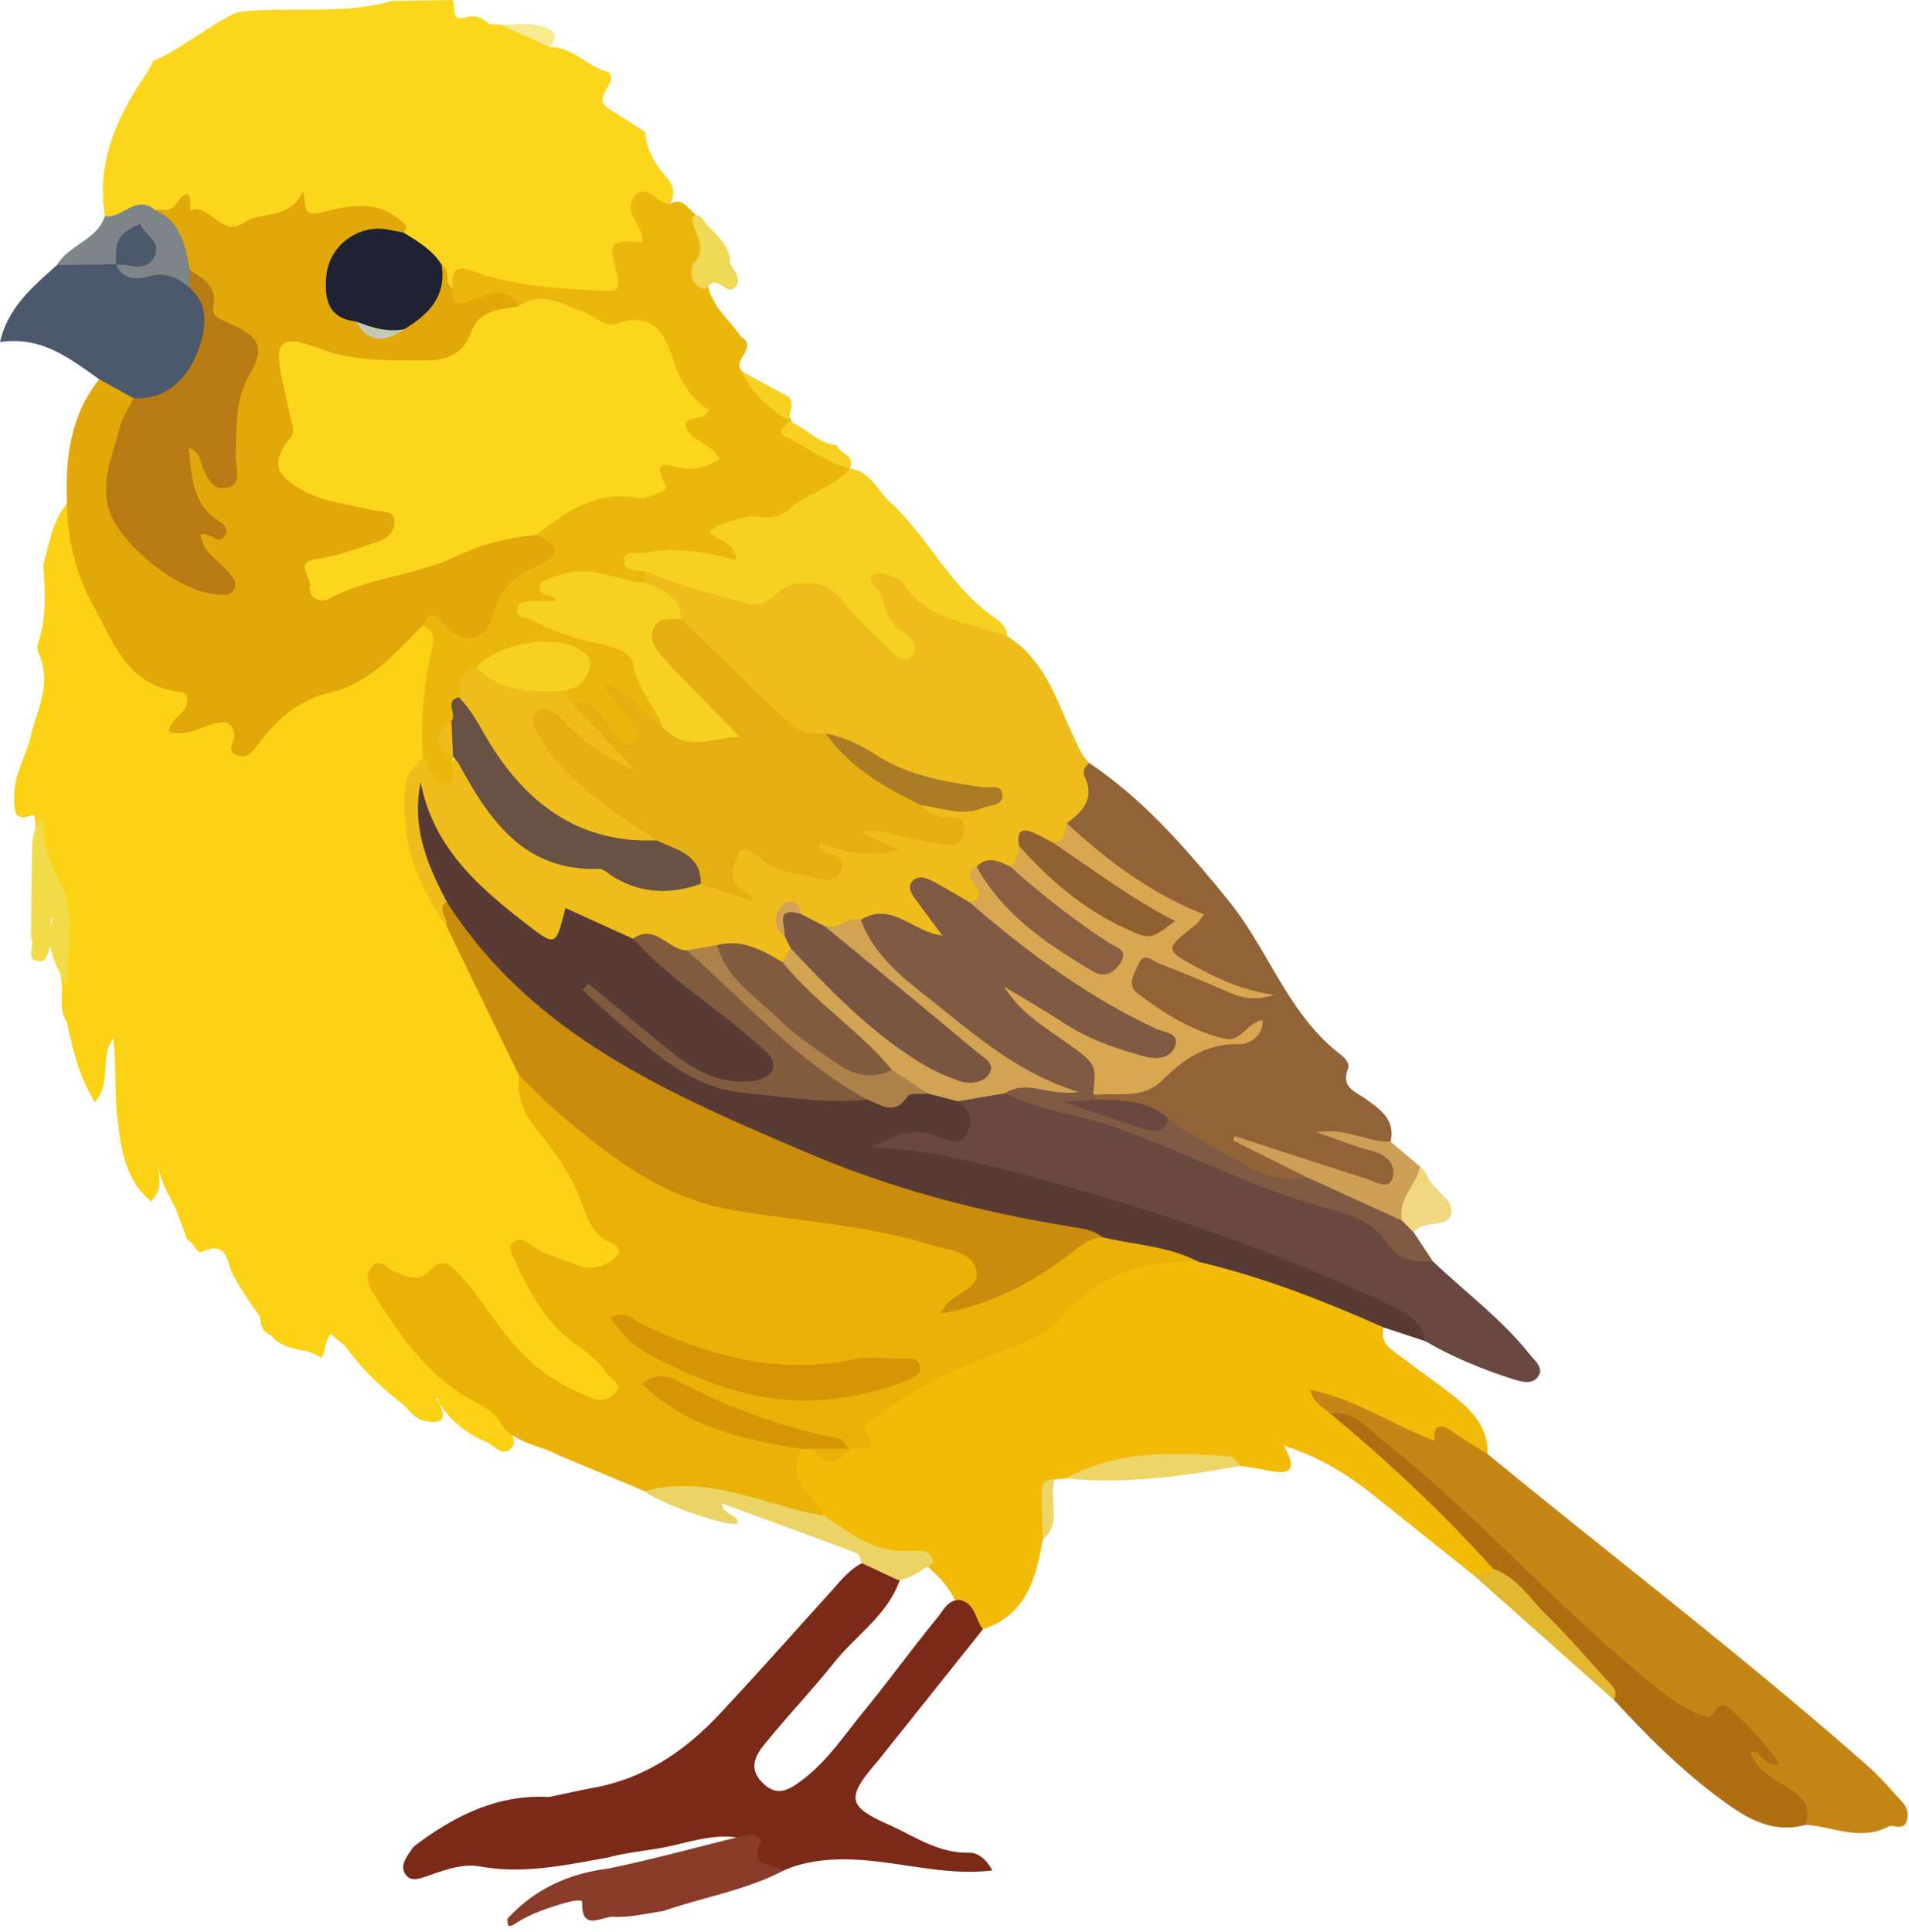<?xml version="1.0" encoding="UTF-8"?>
<!DOCTYPE svg PUBLIC '-//W3C//DTD SVG 1.0//EN'
          'http://www.w3.org/TR/2001/REC-SVG-20010904/DTD/svg10.dtd'>
<svg height="1255.4" preserveAspectRatio="xMidYMid meet" version="1.0" viewBox="0.0 0.0 1240.3 1255.4" width="1240.3" xmlns="http://www.w3.org/2000/svg" xmlns:xlink="http://www.w3.org/1999/xlink" zoomAndPan="magnify"
><g data-name="Layer 2"
  ><g data-name="Layer 1"
    ><g
      ><path d="M263.16,913.52c-14.69-11.36-28.07-24-39-39.14-2.94-2.52-6.25-4.61-9-8-4.77,4.53-4.13,17.49-7.41,15.26-9.9-6.71-23.87-3.43-31.44-14.05-5.93-1.86-6.89-6.79-7.39-12-6.13-8.83-12.23-17.6-17.44-27.11-4.08-7.46-3.23-23.21-20.33-15.2-3.31,1.56-5.5-6.37-9.67-8.26q-3.66-9.93-7.33-19.86c-5.76-11.22-12.19-22.2-12.51-35.33,0,10.46,6,21.31-3.5,30.7-17-14.11-19.55-34.55-21.87-54.17-2-17-.41-34.38-2.79-51.68-8.93,12.26-.49,28-11.84,41.3-10.3-16.41-14.31-34-18.14-51.72-4.82-7.28-2.77-15.51-3.28-23.38-3.07-27.11,4-55.84-14.33-80.58-5-6.76-2.56-16.37-2.82-24.67-.4-2.21-.14-6.85-2.38-6-12,4.62-11.25-3.88-11.52-10.74C8.7,505.73,15.06,494.3,19,482.27c3.79-19,15.44-37.06,6.25-57.49a10.93,10.93,0,0,1-.38-7.63c5.91-16.54,4.15-33.5,3.32-50.43,3.92-13.61,5.74-28,15.27-39.47,6.44,4.29,5.14,11.45,6.31,17.57,5.3,27.82,16.53,53.07,32.5,76.34C89,431,96.9,439.54,109,442.43c15.78,3.77,21.24,11.78,9.28,28.32,17.51-3,35.91-15.3,40.7,17.91,18.08-30.27,43.67-39.37,69.68-49,13-4.82,22.17-17.57,33.5-26.2,5-3.79,8.86-9.93,16.64-8,7.71,4.29,8,11.49,6.61,18.7-4.28,21.7-4.61,43.79-6.91,65.67-23.6,40-3.77,74.5,14.07,109.2,19.14,31.39,33.9,64.91,47.92,98.78,1.28,13.94,5.9,26.51,15.07,37.29a153.88,153.88,0,0,1,27.51,46.76c2.71,7.35,6.38,14.15,12.95,19.08,5.07,3.81,11.76,7.49,8,15.58-3.29,7.12-10,10.15-17.39,10.87-12.13,1.18-22.73-4.41-33.63-8.53-4.09-1.55-7.42-5.57-13.77-3.76,7.8,21.16,19.09,39.5,36.86,53.39,8.23,6.44,16.25,13,22.57,21.39,3.79,5,9.84,10,4.46,17-4.85,6.33-12.17,7.55-19.48,5.44-16.52-4.77-30.41-14.13-43.32-25.36-15.43-13.41-24.73-31.71-38.28-46.62-7.47-8.21-13.76-15.47-26-7.79-9.34,5.84-18.47-3.72-31.78-1.95,15.58,30.5,34,55.87,62.57,72.92,9.06,5.41,17.83,10.76,22.45,20.82.95,5.91,8.7,12,1.87,17.5-4.49,3.61-9.54-1.39-13.72-4.38l0,0c-14.13-5.71-25.6-14.67-33.33-28.19.84,2.79,1.49-1.86-.71-.46,6.43,10,7.45,17.56-8.11,14.14C270.72,922,266.48,917.61,263.16,913.52Z" fill="#fbd214"
      /></g
      ><g
      ><path d="M325.21,924.42c-5.52-9.59-15.71-12.65-24.38-18.11C275,890,258.34,865.18,242.31,840c-3.4-5.33-4.76-11.69-1.15-16.45,5.33-7,9.94.4,14.89,2.43,8.21,3.37,16.21,8,24.43-1.47,6.1-7,11.51-3.79,17.48,2.78,16.54,18.2,28.18,40.3,46.52,57.05,11.67,10.67,25.07,18,39.56,23.78,6.34,2.54,12.2,1.33,15.91-3.41,4.8-6.12-3.32-8.73-5.74-12.42-5-7.54-12-13.22-19.63-18.51-20.47-14.26-31.24-35.87-41.41-57.73-1.34-2.89-3-6,.18-8.81,3.83-3.4,7.57-1.22,10.59,1,9.66,7,20.95,9.81,31.82,13.9,7.52,2.83,14,1.55,20.37-2.29,6.09-3.68,9.56-8.53.71-12.44-10.73-4.74-14.55-13.59-18-23.75-6.72-19.67-19.18-36.14-31.86-52.25-7.7-9.77-11.32-20.2-9.64-32.49,8.53-1.74,13.43,4.35,17.95,9.45C405.52,765,471,786.58,544.05,791.6c24.74,1.7,48.55,8.42,72.17,15.52,9.36,2.82,19.75,6.51,21.81,17.28,2.36,12.32-8.43,17.44-16.41,23.07,26.74-10.38,53.31-22,75.92-40.92a30.68,30.68,0,0,1,19.77-7.13c21.07,4.61,44.12,2.53,61.85,18.34-2.7,8.45-10.23,6.6-16.25,7.22-24.65,2.54-46.76,10.11-64.14,29a100.26,100.26,0,0,1-42.25,27.28c-23.55,7.92-45.68,18.83-67,31.4-9.35,5.52-19.19,10.34-20.38,24-.86,9.88-9.51,8.66-16.86,7.2-26.61-10.16-54.86-15.21-81.24-26.25-13.66-5.71-25.91-14.93-41.76-15.65,16.14,12.82,34.31,21.5,54.42,26.91,12.38,3.33,26,2.82,36.93,11.07-1.39,17.31,14.86,28.9,14.88,45.77-9.15,5.27-17.73.75-26.25-1.82-25.35-7.63-50.38-16.85-77.7-11.64a14.41,14.41,0,0,1-12.73-3.48l-55.27-23.05C350.78,938.59,334.26,938.24,325.21,924.42Z" fill="#eab107"
      /></g
      ><g
      ><path d="M536,985c-7.6-13.69-26.24-23.51-15.35-43.7,2-2.16,4.53-2.51,7.27-1.88,6.71,5,13.88,5.06,21.35,2,.85-.09,1.7-.16,2.55-.23,4.84-2.35,19.45,5.76,11.28-10.55-3.2-6.39,2.64-7.24,6-9.85,26.78-20.86,57.41-34.25,89-45.51,11.86-4.22,23.09-10,31-19.09,23.87-27.63,54.11-37.86,89.45-36.43,3.71-3.6,8.26-3.44,12.65-2.24a684.06,684.06,0,0,1,101.47,36.39c3.38,1.53,7,3.59,6.2,8.51-2.66,11.19,6.3,15.1,13,20.22,11.08,8.52,22.66,16.4,33.56,25.14C957.12,917.16,967,928,966.45,944.6c-6.55,3.9-10.84-1.46-15.69-4-5.45-2.86-9.88-8.44-16.33-.32-3.3,4.14-8-1.17-12-2.8C903.86,930,886.6,919.7,868.15,912a47.69,47.69,0,0,0-5.58-1.63c-.42,3.22,3.37,2.38,4.3,4.37,35.06,27.27,66.31,58.54,97,90.33,4.45,4.6,9.45,9.38,6.93,17-4,5-8.61,4.1-13.38,1.32Q925.24,997.65,893,971.9c-17.2-13.81-35.71-25.26-58.92-32.75,11,19.33.38,18.67-12.84,15.72-5-1.12-10.23-1.67-15.35-2.48-18.78-8-38-1.15-57-1.14s-37.95,4.42-56.52,9.28l-7.22.62c-10,11.65.46,27.29-7.69,39.29-4.46,25-10.65,48.89-38.85,58-9.85-2.66-11.56-13.15-18.24-18.88-4.07-9.21-11.28-15.88-18.42-22.6-16.8-6.59-36.2-4.66-51.49-16.25C544.63,996.28,536,994.78,536,985Z" fill="#f2bb07"
      /></g
      ><g
      ><path d="M395.32,70.48,419.2,85.75c.81,12.6,7.32,22.4,15.48,31.37l0,0c3.76,6.14,4.19,12-1.57,17.26-11.25-1.87-19.69-1.55-13.11,13.92s-11.6,11.79-15.18,18.92c-3.74,7.43,6,18.16-4.91,24.73-3.57,2.14-7.44,1.76-11.34,1.59-25.3-1.08-50.64-1.88-74.86-10.49-7.44-2.65-14-2.71-18.85,4.56-9.7,1.36-7.94-8.13-11.77-12.34-5-9.81-15.48-14.19-22.11-22.37-9.12-10.81-20.41-13.94-34.52-12.53-24.61,2.46-50.15-1.51-72.82,12.52-4.63,2.87-8.22-.8-12-3.45-12.79-8.86-27-12.22-42.49-9.52-10.41-6-20.51,9.16-30.94.49-5.9-35.84,8.36-65.7,27.83-94,1.41-2,2.23-4.48,3.33-6.73C118.79,31.32,134.78,17.05,153.81,8l7.42-.9c31.35-2.24,63.15,2,94.05-6.51L294,0c2.8,3.94-2.69,14.68,9.7,11,4.62-1.37,10.07.43,13.84,4.55l7.48.55c11.82,2.42,25.34,1.09,32.17,14.54,15.28-.47,24.57,13.25,38.39,16.22C401.94,54.81,384.05,62.46,395.32,70.48Z" fill="#fbd61c"
      /></g
      ><g
      ><path d="M100.74,136.51c4.29-.8,9.43,1.44,12.72-2.89,6.3-8.3,11-12.42,10.15,3,13.23-4.81,19.65,18.24,35.18,7.83,11.26-7.56,29.23-1.07,38.13-20.23,2.36,8.13-1.53,16.94,11.51,13.82,16.42-3.93,35-8.89,51,4.55,3.36,2.82,6.49,4.08,2.77,8.51-5.08,4.18-11.18,1.8-16.78,2.58-17.85,2.49-27.1,13.52-28.42,31.14-1,13.89,6.64,19.12,17.8,22.44,7.73,8.43,16.38,8.21,25.57,2.68,16.18-7.55,19-24.45,26.57-38,6.12,3.47,1.31,11.85,7,15.53,8.89,3.5,17.67-1.14,26.34-.43,7.58.62,19.94-3.23,17.92,12.31-12.51,7.71-26.19,13.45-33.76,27.86-4,7.55-13.11,11-21.81,11.27-23.91.73-48.14,4.47-71.2-5.83a43.1,43.1,0,0,0-13.26-3.08c-9.48-1-13.65,2.71-11.15,12.43,2.28,8.82,3.57,17.86,6.06,26.63,1.8,6.33,3.38,12.8-1.05,18.72-10.38,13.87-2.25,21.24,9.46,27.37,12.91,6.75,27.31,8.24,41.2,11.56,7.54,1.8,16.61,2.68,17,12.87.3,8.7-6.05,14-13.34,17.71-12.9,6.54-27.24,8.43-41.14,12.14,1.34,12.81,7.39,14.06,18.67,10.24,32.58-11,65.56-20.81,98.07-32.08,8.51-3,17.5-5.27,26.84-3.56,19.16,9.94,19.77,17.79,1.88,28.88-10,6.19-18.81,12.75-23.59,24.34-10.23,24.82-22.49,27.74-43.62,11.2-2.84-2.22-5.37-3.22-8.67-1.68-18.26,17.75-33.92,37.65-61.64,44-17.76,4.09-33.29,16.71-44.83,32.49-3.21,4.39-7.42,10.51-14.22,8-7.48-2.75-1.54-8.73-1.94-13.29-.81-9.25-6.86-9.26-14.14-7.11-9.1,2.69-17.8,8.34-28.13,4.85.23-7.09,6.86-9.37,9.72-14.25,3.14-5.35,3.87-10.74-3.68-11.66-32.84-4-42.28-32-54.93-55.14a139.32,139.32,0,0,1-17.46-67c-1.18-29.08,1.93-57.05,21-80.9,11-2.17,18.47,3.09,24.21,11.82-.53,17.79-11.32,32.72-13.57,50.32C72.4,329.34,77.83,346,95,357.66c14.5,9.82,28.26,22.39,48.25,21.81C143,370,135.09,367,131.75,361.08c-3.45-6.16-8.66-12.73.94-17.9,7.64-4.11,0-6-1.29-7.4-8.36-9.24-10.46-20.68-12.2-32.26-.77-5.1-1.81-11.42,3.71-13.95,6.31-2.88,8.79,3.38,11.43,7.63s4,9.6,9.73,11.39c6.5-4.17,4.51-10.63,4.37-16-.48-18.36.61-36.13,10.12-52.7,5.95-10.38,2.54-19.08-8.41-23.77-10.52-4.5-16.88-11.34-17.55-23.22-.49-8.7-12-9.76-13.47-18.08-2.71-14.44-10.34-26.08-20.65-36.2-.14-.14.18-1,.51-1.31A7.16,7.16,0,0,1,100.74,136.51Z" fill="#e2a709"
      /></g
      ><g
      ><path d="M290,601.46c-19.67-26.87-29.84-56.62-26.87-90.19.71-8.07,6.29-13.67,11.58-19.23,7,.56,14.29,14.64,21-.41,9.47,2.69,10.79,12.15,15.48,18.77,18.77,26.43,39.39,49.89,75.74,49.26a15.64,15.64,0,0,1,9.18,2.7C414,574.88,433.75,574,453.9,571a16.08,16.08,0,0,1,3.86.26c14.28,3.13,14.28,3.13,15.82-8.93,1.8-14.17,6.45-17.24,19.32-10.63,13.36,6.85,26.51,13.29,42,12.4,3.24-5.55-2.49-6.61-4.22-9.39-5.41-8.72-.41-10.81,6.72-9.68,10.18,1.6,20.15,4.52,30.29,5.27-3.56-3.51-13.23-2.84-10.91-10.82,1.59-5.44,8.56-4.94,13.69-4.29,10.92,1.4,21.61,4.1,32.4,6.24,6.68,1.33,14.2,4.28,18.56-4.74-7.93-4.38-22.17,1.66-22.91-14.09,12.65-7.13,27.14,4.7,42.66-6.39-40.71.49-70.74-23-105.19-34.11-15-.77-27.17-7.36-36.95-18.43-18.7-21.17-42.17-37.51-60-59.53-1.38-13.93-17.31-15-22.62-25.44a10.19,10.19,0,0,1,1.78-7.95c21.95-.75,40.95,10.46,61.52,15.36,9.85,2.35,17.34,6.57,26.36-5.11,9.64-12.51,32.2-8.31,44.82,5.8,10.26,11.46,20.34,23,33.57,31.46a102.72,102.72,0,0,1-17.59-30.09c-2.24-5.9-7.51-11.85-.06-17.33,6.18-4.55,14.5-3,17.94,1.73,17.44,24,48.23,24.27,69.64,40.81,24.9,15.47,32.42,42.59,43.84,66.82,2.73,5.78,5.09,11.2,9.61,15.63,6.09,16.55,4.09,31.24-9.87,43.21-2.22,5.31-4.92,10.14-11.31,11.19-6.5,4-15.43-10.29-20.7,2.82-.92,4.32-2,8.51-6.08,11.05-6.71,3.61-14.82-1.94-21.24,3.29-3.66,6.89,8.67,20.5-9,21.48-10.62-.58-17.44-10.88-29.16-11.37-2.57,7.83,3.82,11.46,7.15,16.24,3.2,4.61,9.94,9.45,6,14.84-4.76,6.59-11.8,1.18-17.47-1.18-11.32-4.72-22.4-10.1-35.23-7.41-8.64,1.29-16.2,7.62-25.57,5.61-6.72-.83-11.76-4.67-16.44-9.13-1.92-1.37-4.3-4.25-6.25-2.53-4.86,4.29-1.49,8.93.78,13.28a19.16,19.16,0,0,1,2.8,10.92c-.61,4.23-2.46,7.49-6.83,8.78-14.42-.41-26.76-11.87-42-7.95-6.59,1.75-13.21,3.15-20.08,2.66-13.06-.46-23.18-12.43-37.13-9.46-7.54.28-13.61-3.95-20.15-6.7-9.38-3.94-18.41-11.15-25.46,4.26-3.36,7.34-11.64,5-17.13,1-26.85-19.71-52.3-40.82-68.25-71.1-4.69-8.92-4.76-18.48-5.59-25.52-1.12,23.29,10.87,45.68,18.68,69.15C291.88,589.34,295.07,596,290,601.46Z" fill="#eebd1c"
      /></g
      ><g
      ><path d="M290.26,585.84c-12.65-24-23-48.62-16.91-77.62,7.91,41.59,36.56,67.28,67.68,91.3,20.18,15.58,19.93,15.9,26.36-9.59l43.78,19.9c33.09,19.6,61.29,45.45,89.78,70.86,4.38,3.91,7,9.86,3.58,15.94-3.84,6.82-10.41,9.78-17.95,9.93-17.74.36-32.87-7.54-46.95-16.92-16.52-11-31.68-23.89-49.05-40.27,17.82,17.29,33.81,30.73,51.21,42C458.22,702,476.08,707.81,497,706.63c21.85-1.22,43.89,4.21,66,3.49,14.62,8.28,27-6.08,41-4.11A46,46,0,0,1,624,711.92c9.77,6.06,12.9,14.72,8,25-5.11,10.57-14.79,9.14-23.79,6.48-11.39-3.36-23.18.23-34.5-2.54,95.45,12.59,186.08,42.35,275.27,77.41,23,9.06,45.42,19.19,66.84,31.53,6.91,4,13.3,8.44,15.08,16.83.73,3.45.16,6.64-4.85,4.72l-27.11-8.94c-39-17.4-78.67-32.81-120.33-42.66-19.43-10.28-41.33-10.92-62.11-15.91-92.89-9.89-179.67-39.29-262.64-81.36-37.11-18.82-75-36.33-106.47-64.23C324.08,637.6,300.13,617.17,290.26,585.84Z" fill="#583b35"
      /></g
      ><g
      ><path d="M294.58,491.81c-2.48,5.87,3.8,16.6-5.26,17.58-9.57,1.05-8.93-12-14.66-17.35-1.27-23.58.31-47,5.91-69.92,1.79-7.34,1.31-12.43-5.86-15.76,3.21-4.76,4.46-11,12.05-2.28,14.55,16.7,29.38,13.39,34.56-7.33,3.8-15.2,14.58-23.19,26.94-28.66,17.19-7.6,15.37-13.46.42-20.66,11.75-16.54,24.88-30,47.88-28.47,12.24.82,25.09,3.36,30.76-15,3.73-12.08,19.17-1.89,29.07-6.9.12-5.81-6.06-7-8.81-10.59-2.36-3.13-6.72-6.93-5.12-10,12.32-23.51-13.83-35.09-16.36-54-.67-5-6.5-9.11-12.08-8-17.43,3.47-31.86-4.78-46.59-11.24-10-4.38-20.45-1.89-30.44-4.27-8.18-14.44-19.94-7.81-29.95-3.93-9.11,3.53-13.5,3.32-13.13-7.56-.36-8.53.14-16.18,12.23-11.71,27,10,55.22,11.47,83.57,13.17,9.28.56,13.93.55,11.27-10.27-5.47-22.25-5.39-22.27,16.31-21.49,1.3-10.59-14-19.91-4.51-30,8-8.51,14.16,5.4,22.15,5.5,8.32-5,11.77,2.63,16.68,6.45,5.15,10.52,11.18,20.61,4.29,33.13-2.4,4.36.67,9.74,4.13,13.74,3,13.64,14.1,22,21.43,32.78,11.58,7.19-6.39,15.17.61,22.48,9,10.52,21.55,17.34,30.05,28.42a13.34,13.34,0,0,1,2.28,4.7c1.14,10.39,10.77,11.93,17.54,15.76,7.28,4.11,14.35,8.18,20.17,14.22l0,0c-5.54,11.86-15.48,18.41-25.39,26.64-17.66,14.66-37.85,7.4-55.79,14,3.3,6.43,13.79,9.31,9.95,17.16s-12.61,4.51-19.33,3A103.64,103.64,0,0,0,423,363.9c-5.11.79-7.06,2.31-3.95,7.15q0,3.85.05,7.69c-8.69,7.21-17.32-.48-25.85,0-11.12.68-28.55-13.39-30.63,12.23-.37,4.54-9.27,3-14.4,6.4,10.74,8.06,22.92,11.36,35.2,14.11,18.85,4.23,34.41,11.7,37.79,33.43,1.49,9.54,13.33,14.76,11.29,26-15.12,5.66-17.94-9.78-26.53-14.85,2,3.94,5.6,7.34,8.13,11.45,3.5,5.7,6.88,12.16.45,17.22-7.21,5.67-13.34.88-18-4.93-7.31-9-14.38-18.19-26.54-21.05-4.32-2.33-8-5-5.81-10.83,3.75-5.59,13.92-8,10.78-16.8-3.22-9-12.53-8.09-20.2-8.22-15.19-.26-29.95,1.53-42.1,12-6.77,4.14-9.24,11.33-12.6,17.87-5,4.07-1.61,10.66-4.5,15.38-7.15,6.53-4.59,13.8-1.61,21.09C294.16,490.11,294.37,491,294.58,491.81Z" fill="#ecb70c"
      /></g
      ><g
      ><path d="M623.52,1039.48c10.29,2.14,10,12.72,15.11,19l-68.19,85.49c-20.74,24-20.19,29.35,6.95,41.48,16.79,7.5,32.27,18.71,52.29,18.23,6.76-.16,12.34,6.12,15,11.5-40.55,5.06-80.07-13.79-121.17-4.65a74.94,74.94,0,0,0-14.42,4.73c-19.53,6.68-19.47-11.35-26.28-20.75-19.25-4.37-37.08,3.46-55.4,6.46-10.82,1.77-21.78,2.93-32.42,5.85-27.41,4.82-54.6,10.92-82.85,5.82-11.64-2.1-23,2.21-34.16,6.06-4.8,1.65-10.88,4.21-14.43-.82-3.93-5.57.33-11,3.57-15.84a11.6,11.6,0,0,1,2.53-3c25.76-19.36,53.48-33.37,86.93-31.53,10-2.07,19.9-4.3,29.9-6.19,32.49-6.12,58.42-23.71,80.52-47.21,24.36-25.9,47.89-52.58,71.8-78.91,6.49-7.14,12.31-15,21.15-19.62,10.52-2.08,18.76,1.45,24.92,10.09-7.63,23.18-28.32,36.27-42.7,54.2-14.6,18.22-30.77,35.24-45.52,53.43-6.92,8.55-10,16.69-.54,25.61,8.89,8.4,16.22,4.06,24.15-1.74,16.61-12.13,27.75-29.16,40.46-44.7,16.46-20.14,31.74-41.25,48.23-61.39C612.89,1046.34,615.55,1039.41,623.52,1039.48Z" fill="#7b2918"
      /></g
      ><g
      ><path d="M693.13,534.73c10.63-7.59,18.37-16.1,11.41-30.51-1.37-2.83.32-6.33,3.3-8.41,35.85,24.17,63.28,56,90.52,89.56C824,617,836.48,657.55,869.13,683.65c3.3,2.63,8.36,6.17,6.53,11.12-4.3,11.65,4.7,14.24,11.34,19,9.59,6.81,19.72,13.51,16.52,28-13.21,7.49-23.8-4.18-34.51-4.38,8.17,3.1,18.16,5.33,27.87,8.48,9.9,3.21,13.94,10.51,12,19.35-2.26,10.62-11.72,8.67-19.16,6.59-29-8.08-56.67-19.68-83.06-30.29,7.52,5.21,18.55,6.82,28.21,11.37,6.1,2.88,14.56,3.24,14.23,13.13-11,7.46-21.94,4.8-32.75-.4-20.79-10-41.8-19.62-59.74-34.54-12.71-10.79-29.6-9.14-44-14.75a6.05,6.05,0,0,1-1.58-5.19c5.42-6.3,13-5,19.93-5.22,9.64-.37,18.58-3.63,24.37-10.57,11.9-14.24,26.19-20.21,44.36-17.73,3.38.46,6.3-1,11.84-6.06-8.31,7-14.3,6.14-20.38,5.43-20.24-2.36-35.79-14.55-51.7-25.41-9.41-6.43-9-16.73-3.77-26.24,5.85-10.65,14.51-6.28,22-2.75,18.82,8.86,37.19,18.75,57.23,24.42a158.1,158.1,0,0,1-51.43-23.14c-16.8-11.73,1.11-18.62,8.27-27.54a392.28,392.28,0,0,1-59.14-37.93C704.29,551.86,696.59,545.1,693.13,534.73Z" fill="#936338"
      /></g
      ><g
      ><path d="M864,918.08c-5.14-3.76-10.63-7.21-13-15.16,29.85,5.85,53.76,22.91,81.11,33.12-1.34-10.72,3.8-11.75,13.31-4.84,6.72,4.88,14,9,21.06,13.4,82.23,67.66,167.08,132.13,246.94,202.67,8.21,7.25,15.41,15.67,22.8,23.8a12,12,0,0,1,2.29,12.8c-2.37,5.53-8.63,1.26-11.56,2.8-18.48,9.77-36.08-.06-54-1.12-4.08-10.6-10.58-19-20.67-24.76-6.76-3.88-13.28-8.8-16.78-16-5-10.23.64-10.77,9.92-8.62-6-5.16-11.19-10.12-16.3-15.17-2.31-2.27-5.17-6.23-7.68-5.52-32.05,9.09-49.62-15.49-67.73-32.31-40.86-37.93-83.89-73.52-121.89-114.83A225.49,225.49,0,0,0,864,918.08Z" fill="#c68616"
      /></g
      ><g
      ><path d="M926,871.33c-3.11-13.31-7.51-16.21-32.59-27.87-77.52-36.05-158.5-62.29-241-83.66-26.5-6.86-53.63-13-85.88-14.6,16.2-8,28-12.64,42-7.28,6.19,2.37,13.89,7.74,19.17-.78,5.17-8.34,2.88-16.1-5.55-21.63,7.82-8.88,18.56-8.82,29-9.55,56.93,14,111.44,35,164.84,58.94,14.86,6.68,30.76,10.38,46.09,15.31,26.07,8.39,44.18,29.29,68.84,39.19,21,20.1,44.69,37.46,62.89,60.44,3.37,4.26,9.87,9.09,5.11,15-4,4.93-10.69,2.8-16.43,1C962.83,889.53,943.86,881.71,926,871.33Z" fill="#694840"
      /></g
      ><g
      ><path d="M930.92,819.4c-12.44.64-22.32-.09-31-13.23-10.19-15.47-31.18-18.94-47.49-23.9-45.23-13.77-87-35.69-131.39-51.07-22.4-7.75-46.58-9.78-67.94-20.93,2.53-10,10.44-7.75,17.18-7.22s13,3.75,19.62,5.06A98.71,98.71,0,0,1,653,691.88c-28.48-20.36-57.64-39.94-81.25-66.14-6.9-7.65-17.24-14.84-12.48-28.12,20.26-12.44,34.05,8.26,53,10.14-6.34-8.53-12.21-16.29-17.93-24.18-2.31-3.18-4.59-7.17-1.94-10.62,3.22-4.19,8.38-3.13,12.39-1.07,8.52,4.4,16.71,9.44,25,14.22,12.71,3.94,22.9,12.08,32.84,20.37,27.12,22.62,56.8,41.1,88.55,56.47,7.21,3.49,18.51,6.47,15.12,16.89-3.74,11.48-14.86,13.18-26.13,10.48-27.71-6.62-51.57-20.92-74.57-37,12.73,9.54,26.4,17.76,39.8,26.31S722.85,698,712,711.27c0,1-.07,2.05-.1,3.08-4.27,5.31-8.93,1.52-16.82,2.7,24-1,41.93,14.29,63.72,9.45,15.29,12.47,33.44,20.23,50.12,30.39A59,59,0,0,0,849.47,765c24-1.14,41.63,14,61.21,24.2a19.27,19.27,0,0,1,7.8,11.41Z" fill="#805a43"
      /></g
      ><g
      ><path d="M419.05,371.05c-5.77-.33-13.81.32-13.4-7.35.36-6.9,8.31-3.51,13-4.44,19.84-4,39.33-.8,59.72,4.71-.58-12.64-12.32-11.69-17.12-18.68,6.17-6.09,14.71-6.74,22.33-9,9.52-2.85,18.32,4.57,30.3-6.4,9.85-9,27.6-13.14,38.26-25.47,13.36,1.71,17.43,13.74,25.71,21.29,24.82,22.63,38.82,54.52,66.5,74.23,4.42,3.15,10.11,6.46,10,13.45-22.91-9.33-50.54-9.36-66.31-32.67-3.87-5.71-9.46-6.75-14.74-8.12-5-1.31-10.82,2.57-5.74,7.23,9.37,8.6,5.75,24.25,18.84,30.55,5.66,2.73,11.3,10.44,6.23,15.82-5.42,5.73-11.9-1.33-16.13-5.54-10-10-20.85-19.28-29.32-31-8.73-12.07-29.69-14.62-40-6-13.93,11.57-13.66,10.59-34.93,4.77C454.21,383.44,436.27,378.45,419.05,371.05Z" fill="#f6d121"
      /></g
      ><g
      ><path d="M864,918.08c16.89-1.79,26.38,11.56,37.16,20.09,62.14,49.1,113.93,109.75,176.08,158.91,9.62,7.61,19.75,15,31.81,18.28,5.33,1.44,5.9-12.34,14.81-5.53,5.12,3.92,26.85,26.54,32,36-8.9,3.37-10.87-8.37-18.75-8,4.44,13.58,16.84,18.48,26.93,25.13,9,5.91,12.49,12.5,9,22.65-23.56,6.3-41.32-6.27-58.29-19.09-24.28-18.34-45.75-39.9-66.33-62.29-24.45-29.92-52.07-56.92-78.4-85.1C937.27,982.59,901.58,949.32,864,918.08Z" fill="#ae6e11"
      /></g
      ><g
      ><path d="M86.78,258.72,64.42,246.35C45.68,233.32,27.73,218.26,0,222.2c5.32-22.9,21.63-36.11,37-50,11.92-6,24.35-4.94,36.88-2.64a24.28,24.28,0,0,1,5.3,1.56,21.29,21.29,0,0,0,14.75,3.11c13.88-2.49,24.94,2.62,34.81,11.74,13.86,28.31,6.65,55.7-18.76,71.46C102.49,262.1,94.86,264.53,86.78,258.72Z" fill="#4c586b"
      /></g
      ><g
      ><path d="M329.66,1246.58c17.73-19.34,40-29.48,65.77-32.66,31.58-6.44,62.54-15.39,93.89-22.77,1.94,1.6,5.78,4.25,5.56,4.65-9.47,17.07,7,14.87,14.25,19.43-24.8,13-52.51,17.38-78.63,26.46-10.78,1.4-21.66,4.35-32.3,3.62-6.53-.44-20.73,10.08-19.9-9.31.1-2.4-6.62-1-10.37.07-11.71,3.33-23.21,7.18-33.47,13.85C329.22,1253.32,329.85,1249.69,329.66,1246.58Z" fill="#8a3c2a"
      /></g
      ><g
      ><path d="M583.42,1026.52,560,1015.6c-1-2.22-1.54-5.84-3.18-6.46-28.74-10.84-57.63-21.32-87.84-32.37.5,7.86,10.35,6.45,10.45,12.75-3.67,3.78-51.64-12.64-60.59-20.8C460.21,957.46,497.14,978.2,536,985c16.7,11.87,33.17,24,55.44,22.66,6-.37,13.73-1.64,14.91,8C598.87,1019.6,592.45,1025.81,583.42,1026.52Z" fill="#ebd465"
      /></g
      ><g
      ><path d="M910.87,793,849.46,765l-48.31-24.11,1-2.8c28.5,9.26,57,18.63,85.53,27.71,5.73,1.82,14.37,7.59,17-.12,2.79-8.09-2.85-15.31-13-17.84-11-2.76-21.58-7.19-36.33-12.26,19.8-3.15,33.19,6.74,48.1,6.13L922.72,758C926.18,772.19,917.08,782.12,910.87,793Z" fill="#ce9f56"
      /></g
      ><g
      ><path d="M75.3,171.68,37,172.22C44.69,159,63,156.1,68.17,140.43c11.25,1.88,20.27-14.65,32.57-3.92,17.05,7.48,19.64,23.39,22.74,39,.66,3.8,1.53,7.6-.55,11.26-7.57-6.44-15.19-10.26-26.12-7.21-7.56,2.11-17.06,2.67-21.32-7.69,3.76-4.53,9.66-2.69,14.2-4.82,3.26-1.53,4.61-4.26,3.56-7.87-.54-1.85-1.37-3.77-3.11-4.62-4-2-5.84,1.18-7.57,3.78C79.75,162.56,79.54,168.22,75.3,171.68Z" fill="#7d8589"
      /></g
      ><g
      ><path d="M20.07,609.58c.23-18,.51-35.89.69-53.84.09-9.07.35-18,7.48-25-.68,15.61,3.41,29,11.09,43.4,10.9,20.36,3.82,44.28,4.44,66.68-8.76-14.2-14.68-29-9.78-42.4.14-6.3-4-3.94-1.45-4.53.86-.2,1.44.34,1.17,1.49-2.25,9.58,1.82,20.4-5.62,29C14.17,625.54,23.75,614,20.07,609.58Z" fill="#f1db49"
      /></g
      ><g
      ><path d="M969.89,1019.07c15.49,5.26,23.68,19.2,34.53,29.78,14.22,13.85,27.07,29.1,40.56,43.71,3.11,3.37,6.54,6.5,3.31,11.61l-90.82-80.78C961.83,1022.59,967,1024,969.89,1019.07Z" fill="#e2b831"
      /></g
      ><g
      ><path d="M692.39,960.53C726,941.82,762.52,943.62,799,946.22c2.44.17,4.61,4,6.9,6.17C768.36,959.15,730.7,964.39,692.39,960.53Z" fill="#edd567"
      /></g
      ><g
      ><path d="M910.87,793c-3-14,9.25-22.89,11.85-35,1.57,2,3.85,3.65,4.59,5.87,3.32,9.91,18.25,14.88,15.45,25.28-2.42,9-18,3.08-24.28,11.44Z" fill="#f0d780"
      /></g
      ><g
      ><path d="M457.78,187.71c-10.57-2.29-9.43-13.82-6.86-16.8,9.67-11.24-1.15-20-1.18-29.8,4.55-3.27,6.16.82,8.4,3.35,6.43,8.35,16.82,14.32,16.17,26.93,2.78,4.25,7,9.2,4.35,13.8-3.91,6.67-8.6.16-12.89-1.27C461.86,182.6,460.42,186.39,457.78,187.71Z" fill="#efda56"
      /></g
      ><g
      ><path d="M512.63,273.71c11,4.1,18.76,14.49,31.21,15.6,1.48,5.72,12.48,6.22,8.27,15.07-14.88-3.59-26.69-13.39-40.21-19.75C503,280.44,510.27,277.21,512.63,273.71Z" fill="#f6d121"
      /></g
      ><g
      ><path d="M512.57,258c4,5.18.09,10.24-.22,15.35-12.63-8.29-24.18-17.6-30.28-32.06Z" fill="#f6d121"
      /></g
      ><g
      ><path d="M677.48,1000.44c-.19-9.72-.44-19.45-.55-29.18-.07-5.57.66-10.68,8.24-10.11C681,973.93,690.54,989.4,677.48,1000.44Z" fill="#edd567"
      /></g
      ><g
      ><path d="M357.23,30.63,325.06,16.08c8.17,0,16.62-1.32,24.4.38C355.21,17.72,365.73,20,357.23,30.63Z" fill="#f6eb8e"
      /></g
      ><g
      ><path d="M290.26,585.84C345.76,673.06,435.61,711,525.14,749.21c55,23.44,112.43,38.42,171.41,47.86,6.84,1.09,14.11,2,19.89,6.76-7.56.21-12.89,4.23-18.74,8.84-25.09,19.78-52.64,34.75-86.87,40.76,2.36-3.42,3.21-4.92,4.32-6.2,6.52-7.52,21.88-10.54,19.3-21.84-2.86-12.49-18.17-13-29-16.41-42.12-13.21-86.33-15.43-129.51-22.83-44.06-7.55-76.53-32.5-108.85-59.38-10.44-8.68-19.87-18.57-29.76-27.91q-23.67-48.71-47.35-97.4C291.72,596.29,283.13,590.91,290.26,585.84Z" fill="#ca8c0c"
      /></g
      ><g
      ><path d="M396.44,856.13c9.9-5.2,15.24,1.62,21.08,4.36,43.73,20.57,88.52,33,137.46,22.61,10-2.11,20.76-.53,31.17-.43,4.38,0,10.05-1.12,11.42,4.74s-4,7.63-8.1,9.28a181.16,181.16,0,0,1-58.5,13c-39.59,2.14-75.21-11.76-109.5-29.83C411,874.34,403.62,866,396.44,856.13Z" fill="#d69504"
      /></g
      ><g
      ><path d="M528.41,941.29h-7.74c-37.52-6.13-74.37-13.89-103.59-42.23,8-7,15.57-5.69,22.64-2,33.47,17.3,68.36,30.4,105.43,37.63,2.55.5,4.47,4.26,6.69,6.5h0C544.07,945.69,536.26,946.7,528.41,941.29Z" fill="#d69504"
      /></g
      ><g
      ><path d="M528.41,941.29l23.45-.14C544.09,950.23,536.31,955.41,528.41,941.29Z" fill="#eab107"
      /></g
      ><g
      ><path d="M231.46,208.9c-19-2.14-20.85-15.5-19.36-30.38,1.64-16.34,16.15-29.47,33-29.94,5.67-.16,11.4,1.63,17.09,2.53,9.28,5.7,18.72,11.24,24.73,20.86,3.29,20.55-8.46,32.39-24.24,41.9C251.18,219.22,240.74,217.69,231.46,208.9Z" fill="#1e2232"
      /></g
      ><g
      ><path d="M337,199c15-10.75,28.25-1.16,41.86,3.61,7.25,2.54,14.13,10.28,21.44,7.75,24.81-8.59,32,7.42,37.78,25.4,4.16,13,11.53,23.35,22.37,30.63-3.25,8.24-12.24,2.21-15.13,9.4,2.55,11.25,17.29,11.79,22,22.53-7.37,4.73-15,7.27-23.51,5.85-9.05-1.51-21.39-7.27-11.48,11,1.4,2.59-1.49,4.36-4.2,5.1-4.35,1.17-9,4.19-12.95,3.4-27.12-5.43-47,8.38-66.49,23.74-18,1.9-35.35,5.87-51.89,13.85-26.24,12.68-56.5,13.5-82.51,27.47-7,3.78-14.1-.44-12.9-8.51.8-5.39-11.07-15.05,5.21-17.26,13.27-1.81,26.13-7,39-11.05,6.81-2.17,11.66-7.66,10.53-14.57-1-6.28-8.26-4.39-13.11-5.62-16.21-4.1-33.22-5.23-48.13-14.14-16.45-9.83-18.61-17.53-6.73-32.39,3.07-3.84,2.57-6.41,1.54-10.32-2.29-8.72-3.87-17.62-5.95-26.4-6.27-26.45-1.91-31.88,23.34-22.18,22.82,8.76,45.62,7.78,68.8,7.91,14,.08,25.19-4,30.44-18.88C311.37,201.07,325.08,201.32,337,199Z" fill="#fbd61c"
      /></g
      ><g
      ><path d="M122.93,186.77q.27-5.62.55-11.26c8.81,5.54,17.8,10.26,15,23.91-1.41,6.88,6.23,8.57,11.54,11,18.79,8.69,22.34,15.66,12.28,32.66s-8.37,34.71-9.24,52.72c-.36,7.45,5.4,19.3-6.34,21.24-9.35,1.54-13.38-8.56-16.23-16.72-1.05-3-1.21-6.39-7.83-9.45,2,17.53,1.72,33.28,15.69,45.05,3.7,3.11,11,5.45,8,11.44-4.05,8-9.69-2.12-16-.3.91,12.58,12.62,17.13,18.79,25.46,2.37,3.19,5.06,6.28,2.88,10.43s-6.6,3.44-10.36,3.3c-24.31-.88-64.29-32.2-71.07-55.83-5.3-18.5,3-35.38,7.22-52.61,1.64-6.71,5.91-12.77,9-19.13,21.61,1.38,34.7-13.14,41.18-29.31C133,216.9,137.62,199.33,122.93,186.77Z" fill="#b67c13"
      /></g
      ><g
      ><path d="M231.46,208.9c10,3.95,20.23,7.12,31.25,5C250.76,221.86,239.74,224,231.46,208.9Z" fill="#c4c9b5"
      /></g
      ><g
      ><path d="M372.21,456.94c15.42-2.11,19.9,11.19,27.41,19.87,3.57,4.14,7,9.5,12.4,5.7,6-4.21,1.24-9-1.95-13.14-5.77-7.55-11.33-15.24-19.95-26.88,21.09,5.67,26.93,23.28,40.75,30,12.31.37,24.45,8.36,38.08.18-9.59-12.38-22.4-21.31-32.68-32.63-4.77-5.26-10-10.14-13.22-16.59-3.35-6.7-5.13-13.72.65-19.81,5.54-5.84,12.1-7.15,18.82-1.36,23.48,22.64,46.81,45.45,70.56,67.81,6.35,6,14.95,7,23.54,6.5,19.38,12.92,35.85,30.1,57.85,39.18,3,1.23,5.57,3.45,4.23,7.49A20.16,20.16,0,0,0,615.76,531c6.57-.3,11.58.62,10.79,8.62-.94,9.44-8.53,10.27-15.17,9.16-12.69-2.11-25.12-5.76-37.72-8.47a26.81,26.81,0,0,0-14,.62L584,552c-20.45,5.45-36.09,1.86-51.69-4.84,0,2.51-.46,4,.07,4.54,4.87,4.78,18.65,3.21,13.68,14.44-3.55,8-14.3,4.78-21.23,3.08-9.86-2.42-20.48-3.19-29.11-10.1-4.59-3.67-13-11.47-15.71-4.65-2.55,6.34-9.72,19.45,4.82,25.16,2.08.82,3.8,2.56,4.56,6.32l-34-11.71a60.53,60.53,0,0,0-30.26-24.91c-27.28-16.27-53.92-33.31-72.6-60-2.6-3.71-5.58-7.21-7.1-11.52-2.11-6-5.85-12.7.55-17.83,6.59-5.28,13.89-2.77,19.52,2.11,12.68,11,25.47,21.81,37.1,31.21C393.75,481.66,373.77,477,372.21,456.94Z" fill="#e5af12"
      /></g
      ><g
      ><path d="M712,711.27a11.36,11.36,0,0,1-1.81-.48c2.22-19.65,2.21-19.62-18.9-34.55-14.21-10-29.21-19.17-38.85-35.3,12.77,7.78,25.76,15.24,38.28,23.43,16.52,10.8,34.83,17.1,53.62,22.15,7.17,1.93,15.91,1,18.86-6.24,3.78-9.32-6.94-9.5-11.7-11.72-45-21-84.38-50.15-121.67-82.46,7.16-1.34,8.43-4.57,3.85-10.48-3.19-4.12-6.35-8.83.82-12.53,18.84,14.63,32.4,35,52.71,48.11,7.07,4.55,13.92,9.44,21.55,13,4.1,1.9,9.36,4,11.88-1.35,2.09-4.38-2.88-6.66-6-8.67-16.81-11-32.58-23.33-48.06-36.07-4.91-4.05-10.87-7.46-10.37-15.22,5.38-2.93,4.77-8.51,5.92-13.32,9.73.22,14.42,8.1,20.33,13.81,14.63,14.12,30.64,26.13,49.13,34.78,8,3.73,15.75,6.1,24.52,1.12-22.94-11.16-42.33-27.37-64-40-4.49-2.62-8.88-5.72-8.39-12,7.93-.57,8.72-6.49,9.36-12.52,26.21,24.3,54.45,45.63,89.15,59.28-2.33,3-3.48,5.28-5.3,6.72-20.82,16.38-20.78,16.21,2.93,28.84,13.7,7.3,27.7,13.62,47.89,16.73-13.82,4.47-22,1.5-30.3-2.07-14.86-6.41-29.77-12.71-44.87-18.52-4-1.53-9.4-7.67-12.88.6-2.64,6.26-8.06,13.52-.22,19.39,17.15,12.83,35.32,24.3,56.48,29.11,10.15,2.3,14.18-10.42,24.42-12.12.38,10.53-9,15.83-15,15.63-20.95-.67-36.27,9.52-49.55,22.91C742.74,714.45,727,709.83,712,711.27Z" fill="#d9a751"
      /></g
      ><g
      ><path d="M442.52,402.25c-6.95.27-15.4-1.84-18.32,7-2.51,7.63,2.61,13.83,7.47,19,15.51,16.39,31.4,32.4,49,50.45-17.7.13-34.78,10.67-49.79-6.22-5.89-13.79-16.58-24.89-19.45-40.73-1.63-9-13.24-11.67-22.05-13.49A166,166,0,0,1,345.73,403c-3.78-2-10.45-1.41-9.7-7.26.68-5.34,6.63-5.14,11.19-5.21,4.41-.08,8.83,0,13.68,0-1.87-6.22-10.4-2-10.17-8.44.21-5.86,5.7-5.57,9.76-7.38,20.37-9.09,39.13,2.19,58.61,4C430.27,383.22,442,387.15,442.52,402.25Z" fill="#f6d121"
      /></g
      ><g
      ><path d="M426.6,545.93c12.67,6.27,29,8.81,28.72,28.27-20,7.16-39.28,6.47-57.63-5.1-2.73-1.72-5.64-4.67-8.39-4.58-48.8,1.63-71.25-31.59-91.2-68.29a32,32,0,0,0-3.52-4.42h-.2c-5.74-7.54-5.17-15.38-1.1-23.38,4-4.39-5.08-12.84,4.79-15.4,10.61-.15,13.9,9,17.25,15.74C338.31,515.15,377.06,538.18,426.6,545.93Z" fill="#695244"
      /></g
      ><g
      ><path d="M513.73,616.05l-3.86-7.71c-5.23-5.56-4.4-12.73-1-17.54,3-4.32,8,.16,11.45,3l15.35,7.86c21.93,4.55,34.49,22.45,49.73,36,16,14.26,33.08,27.14,49.55,40.79,6.37,5.29,16.2,9.92,11.25,19.83-5.07,10.13-16.11,10.63-25.86,7.71-21.59-6.47-40.05-19.28-56.2-34.22C545.79,654.78,523.5,640.92,513.73,616.05Z" fill="#795642"
      /></g
      ><g
      ><path d="M563.73,714.43c-27.32,2.71-54.42-1.92-81.34-4.49-30.74-2.94-54.18-23.24-77.06-42.54-9.24-7.79-18-16.17-27-24.28l4-4c19,15.63,37.74,31.63,57.14,46.78,14,11,30,18.38,48.43,16.56,5.62-.55,12.65-2.45,14.24-8.56s-3.78-10-8.29-14.09c-26.78-24.25-58.18-43-82.68-69.93,14.43-10.17,22.84,7.25,35,7.63,21.1,7.26,35.54,24.07,49.74,39.23,16.26,17.35,35.24,30,54.15,43.37C555.39,703.86,564,705.09,563.73,714.43Z" fill="#815b3e"
      /></g
      ><g
      ><path d="M513.73,616.05c26.24,27.79,52.62,55.46,85.8,75.28a115.9,115.9,0,0,0,24.62,11.16c7,2.19,15.68.94,19.07-5.84,3.08-6.18-4.73-10-8.84-13.43-32.73-27.41-65.77-54.45-98.72-81.61,8.65,3.19,15.1-6.58,23.64-4,7.75,21,24.26,35.36,40.81,48.3,30.35,23.72,59,50.47,100.46,63.49-18.49,3.25-33.13-8.52-47.45.86l-31,5.23-19.44-5.08c-9.26-3.27-19.33-5-26.08-13.22-17.24-19.45-39.63-33.4-56.73-53-4.92-5.62-12.66-9.71-11.41-19.07Z" fill="#d1a353"
      /></g
      ><g
      ><path d="M508.45,625.15c20.89,26.18,49.87,44.13,71.09,70-9.39,11.25-20.41,9.08-31.26,3.12-30.85-16.92-54.82-42.12-79-66.92-4.45-4.55-7.91-10.47-3.37-17.34C482.12,609.89,495.36,617.24,508.45,625.15Z" fill="#815b3e"
      /></g
      ><g
      ><path d="M656.25,562.88a527,527,0,0,0,64.38,49.77c3.9,2.56,12.8,4.21,7.55,12.65-4.26,6.85-10.67,10.25-18.18,5.75-29.57-17.7-58.16-36.63-75.51-68C641.67,555.61,649,559.61,656.25,562.88Z" fill="#8b5f41"
      /></g
      ><g
      ><path d="M683.76,547.25C710,564.83,735.15,584,763.44,598.36c-16.27,12.38-16.22,12.27-33,4.5-26.92-12.47-48.8-31.32-68.28-53.3-1.88-9,1.07-12.32,9.93-8.3C676.07,543.07,679.87,545.24,683.76,547.25Z" fill="#8f6030"
      /></g
      ><g
      ><path d="M465.88,614c6.12,22.21,25.54,33.63,40.42,48.41,10.88,10.8,24.25,19.18,36.89,28.11,11.11,7.84,23.22,11.09,36.35,4.62l23.13,15.3c-4.46.53-11.41-.56-13,1.85-8.22,12.69-17,5.74-26,2.16-45.7-24.44-79.22-63.64-117.59-97Z" fill="#ae804a"
      /></g
      ><g
      ><path d="M598.7,523.23c-23.67-11.6-46.49-24.32-62.08-46.67,12.23,2.33,23,7.64,33.47,14.42,20.55,13.25,44.34,16.88,68,20.44,4.71.71,12.31-2.34,13.16,4.44,1,7.85-7.68,6.92-12.61,9C625.09,530.79,612,524.62,598.7,523.23Z" fill="#aa7c25"
      /></g
      ><g
      ><path d="M520.31,593.75c-17.26-5-10.07,7.52-10.44,14.6-8.31-6.45-7.11-14.81-1.11-20.6C513,583.64,519.65,585.44,520.31,593.75Z" fill="#d1a353"
      /></g
      ><g
      ><path d="M426.6,545.93c-48.48,2.09-82.21-21.86-107.12-61-6.87-10.81-12-22.74-21.41-31.87.46-8.55.57-17.3,11.61-19.55,17.82,6.65,37.09,8.23,54.7,15.6l7.83,7.85c12.21,13.2,24.42,26.4,40.68,44C391.84,491.08,378,481.07,366,468.33c-5-5.26-11.57-11.5-18-5.14-4.67,4.65.39,12.26,3.66,17.4C370.2,509.67,398.86,527.31,426.6,545.93Z" fill="#eebd1c"
      /></g
      ><g
      ><path d="M364.38,449.09c-19.92.71-39.47.15-54.7-15.6,13.26-15.1,48.27-21.6,65.34-12.27,4.74,2.6,9.3,5.49,8.19,11.61C381.35,443.06,374.36,448,364.38,449.09Z" fill="#f6d121"
      /></g
      ><g
      ><path d="M293.28,468.44q.54,11.69,1.1,23.38C282.42,484.57,281.27,476.82,293.28,468.44Z" fill="#eebd1c"
      /></g
      ><g
      ><path d="M758.79,726.5c-2.08,11-10.44,8.31-16.72,6.47-15.33-4.47-30.32-10.11-50.5-17l20.32-1.62C728.52,714.54,745.17,714.67,758.79,726.5Z" fill="#694840"
      /></g
      ><g
      ><path d="M75.3,171.68c.22-4.43-.43-9.15.87-13.25,2.22-7,8.43-10.42,15-13,2.34,6.86,12,10.56,10.11,18.59-1.79,7.52-8.3,10.49-16.41,8.66-3-.68-6.22-.56-9.34-.81Z" fill="#4c586b"
      /></g
    ></g
  ></g
></svg
>
